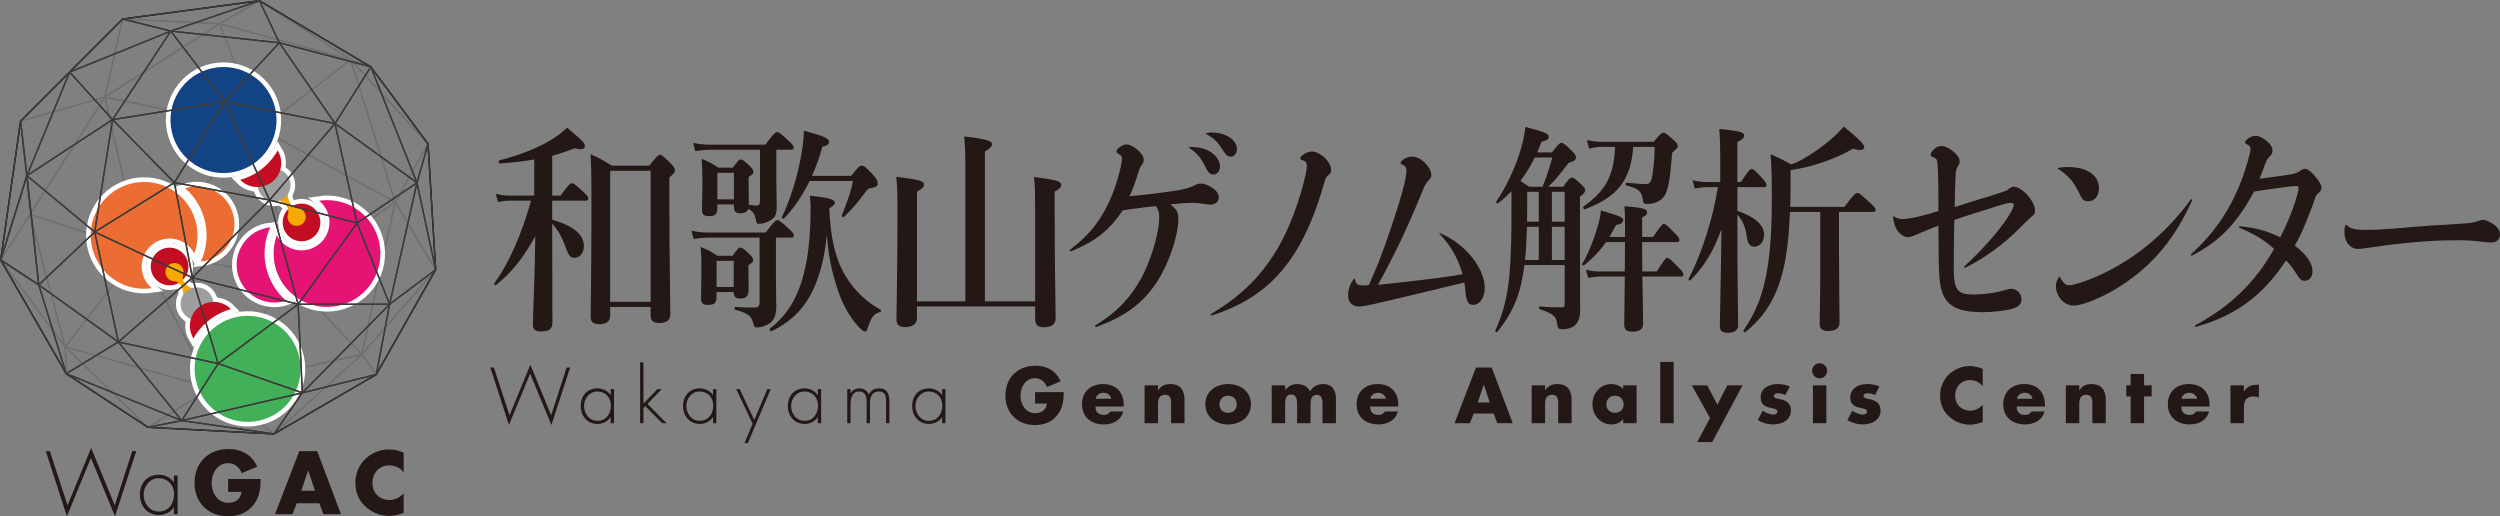 <?xml version="1.0" encoding="utf-8"?>
<!-- Generator: Adobe Illustrator 16.0.0, SVG Export Plug-In . SVG Version: 6.00 Build 0)  -->
<!DOCTYPE svg PUBLIC "-//W3C//DTD SVG 1.1//EN" "http://www.w3.org/Graphics/SVG/1.1/DTD/svg11.dtd">
<svg version="1.1" id="レイヤー_1" xmlns="http://www.w3.org/2000/svg" xmlns:xlink="http://www.w3.org/1999/xlink" x="0px"
	 y="0px" width="270.769px" height="55.92px" viewBox="0 0 270.769 55.92" enable-background="new 0 0 270.769 55.92"
	 xml:space="preserve">
<rect x="0" y="0" width="270.769" height="55.92" fill="#808080" stroke="none"/>
<g>
	<g>
		<path fill="#231815" d="M7.317,54.732l2.556-6.217l2.556,6.217l1.895-5.873h0.435l-2.302,7.061l-2.61-6.318L7.245,55.92
			l-2.284-7.061h0.435L7.317,54.732z"/>
		<path fill="#231815" d="M19.238,55.693H18.83v-0.752h-0.018c-0.308,0.535-0.979,0.842-1.595,0.842
			c-1.269,0-2.066-0.988-2.066-2.211c0-1.225,0.789-2.156,2.048-2.156c0.644,0,1.26,0.289,1.613,0.814h0.018v-0.725h0.408V55.693z
			 M15.558,53.572c0,0.961,0.635,1.83,1.65,1.83c1.069,0,1.649-0.869,1.649-1.875c0-0.971-0.662-1.732-1.677-1.732
			C16.219,51.795,15.558,52.666,15.558,53.572z"/>
		<path fill="#231815" d="M28.233,51.877c-0.018,0.998-0.091,1.85-0.698,2.701c-0.671,0.934-1.677,1.342-2.819,1.342
			c-2.148,0-3.644-1.459-3.644-3.607c0-2.221,1.504-3.68,3.707-3.68c1.405,0,2.492,0.635,3.082,1.912l-1.686,0.707
			c-0.245-0.652-0.761-1.088-1.477-1.088c-1.169,0-1.777,1.115-1.777,2.158c0,1.061,0.635,2.139,1.804,2.139
			c0.771,0,1.36-0.398,1.432-1.188h-1.45v-1.396H28.233z"/>
		<path fill="#231815" d="M32.142,54.506l-0.471,1.188h-1.885l2.628-6.834h1.939l2.574,6.834h-1.895l-0.444-1.188H32.142z
			 M33.384,50.971h-0.018l-0.734,2.176h1.478L33.384,50.971z"/>
		<path fill="#231815" d="M43.719,51.152c-0.362-0.49-0.952-0.752-1.559-0.752c-1.087,0-1.822,0.834-1.822,1.895
			c0,1.078,0.744,1.857,1.849,1.857c0.58,0,1.16-0.281,1.532-0.725v2.129c-0.589,0.182-1.015,0.318-1.568,0.318
			c-0.952,0-1.858-0.363-2.565-1.006c-0.752-0.68-1.097-1.568-1.097-2.584c0-0.934,0.354-1.83,1.006-2.502
			c0.671-0.688,1.641-1.105,2.601-1.105c0.571,0,1.097,0.127,1.623,0.344V51.152z"/>
	</g>
</g>
<g>
	<g>
		
			<polygon fill="none" stroke="#717071" stroke-width="0.151" stroke-linecap="round" stroke-linejoin="round" stroke-miterlimit="10" points="
			11.356,10.515 15.13,27.113 3.247,23.21 		"/>
		
			<polygon fill="none" stroke="#717071" stroke-width="0.151" stroke-linecap="round" stroke-linejoin="round" stroke-miterlimit="10" points="
			3.247,23.21 0.076,28.151 2.23,13.12 		"/>
		
			<polygon fill="none" stroke="#717071" stroke-width="0.151" stroke-linecap="round" stroke-linejoin="round" stroke-miterlimit="10" points="
			3.247,23.21 15.13,27.113 7.068,37.572 		"/>
		
			<polygon fill="none" stroke="#717071" stroke-width="0.151" stroke-linecap="round" stroke-linejoin="round" stroke-miterlimit="10" points="
			0.076,28.151 3.247,23.21 7.068,37.572 		"/>
		
			<polygon fill="none" stroke="#717071" stroke-width="0.151" stroke-linecap="round" stroke-linejoin="round" stroke-miterlimit="10" points="
			11.356,10.515 15.13,27.113 28.229,13.959 		"/>
		
			<polygon fill="none" stroke="#717071" stroke-width="0.151" stroke-linecap="round" stroke-linejoin="round" stroke-miterlimit="10" points="
			2.23,13.12 3.247,23.21 11.356,10.515 		"/>
		
			<polygon fill="none" stroke="#717071" stroke-width="0.151" stroke-linecap="round" stroke-linejoin="round" stroke-miterlimit="10" points="
			2.23,13.12 13.282,2.061 11.356,10.515 		"/>
		
			<polygon fill="none" stroke="#717071" stroke-width="0.151" stroke-linecap="round" stroke-linejoin="round" stroke-miterlimit="10" points="
			11.356,10.515 23.793,2.574 28.229,13.959 		"/>
		
			<polygon fill="none" stroke="#717071" stroke-width="0.151" stroke-linecap="round" stroke-linejoin="round" stroke-miterlimit="10" points="
			23.793,2.574 37.987,6.47 28.229,13.959 		"/>
		
			<polygon fill="none" stroke="#717071" stroke-width="0.151" stroke-linecap="round" stroke-linejoin="round" stroke-miterlimit="10" points="
			28.229,13.959 37.987,6.47 42.801,21.874 		"/>
		
			<polygon fill="none" stroke="#717071" stroke-width="0.151" stroke-linecap="round" stroke-linejoin="round" stroke-miterlimit="10" points="
			28.229,13.959 31.339,30.057 42.801,21.874 		"/>
		
			<polygon fill="none" stroke="#717071" stroke-width="0.151" stroke-linecap="round" stroke-linejoin="round" stroke-miterlimit="10" points="
			15.13,27.113 28.229,13.959 31.339,30.057 		"/>
		
			<polygon fill="none" stroke="#717071" stroke-width="0.151" stroke-linecap="round" stroke-linejoin="round" stroke-miterlimit="10" points="
			7.068,37.572 15.13,27.113 22.871,42.025 		"/>
		
			<polygon fill="none" stroke="#717071" stroke-width="0.151" stroke-linecap="round" stroke-linejoin="round" stroke-miterlimit="10" points="
			15.13,27.113 31.339,30.057 22.871,42.025 		"/>
		
			<polygon fill="none" stroke="#717071" stroke-width="0.151" stroke-linecap="round" stroke-linejoin="round" stroke-miterlimit="10" points="
			7.068,37.572 16.024,46.281 22.871,42.025 		"/>
		
			<polygon fill="none" stroke="#717071" stroke-width="0.151" stroke-linecap="round" stroke-linejoin="round" stroke-miterlimit="10" points="
			22.871,42.025 31.339,30.057 39.188,38.389 		"/>
		
			<polygon fill="none" stroke="#717071" stroke-width="0.151" stroke-linecap="round" stroke-linejoin="round" stroke-miterlimit="10" points="
			22.871,42.025 29.678,46.998 39.188,38.389 		"/>
		
			<polygon fill="none" stroke="#717071" stroke-width="0.151" stroke-linecap="round" stroke-linejoin="round" stroke-miterlimit="10" points="
			16.024,46.281 22.871,42.025 29.678,46.998 		"/>
		
			<polygon fill="none" stroke="#717071" stroke-width="0.151" stroke-linecap="round" stroke-linejoin="round" stroke-miterlimit="10" points="
			7.068,37.572 7.167,40.469 16.024,46.281 		"/>
		
			<polygon fill="none" stroke="#717071" stroke-width="0.151" stroke-linecap="round" stroke-linejoin="round" stroke-miterlimit="10" points="
			39.188,38.389 40.754,40.557 29.678,46.998 		"/>
		
			<polygon fill="none" stroke="#717071" stroke-width="0.151" stroke-linecap="round" stroke-linejoin="round" stroke-miterlimit="10" points="
			0.076,28.151 7.068,37.572 7.167,40.469 		"/>
		
			<polygon fill="none" stroke="#717071" stroke-width="0.151" stroke-linecap="round" stroke-linejoin="round" stroke-miterlimit="10" points="
			31.339,30.057 42.801,21.874 39.188,38.389 		"/>
		
			<polygon fill="none" stroke="#717071" stroke-width="0.151" stroke-linecap="round" stroke-linejoin="round" stroke-miterlimit="10" points="
			42.801,21.874 47.184,29.211 39.188,38.389 		"/>
		
			<polygon fill="none" stroke="#717071" stroke-width="0.151" stroke-linecap="round" stroke-linejoin="round" stroke-miterlimit="10" points="
			39.188,38.389 47.184,29.211 40.754,40.557 		"/>
		
			<polygon fill="none" stroke="#717071" stroke-width="0.151" stroke-linecap="round" stroke-linejoin="round" stroke-miterlimit="10" points="
			42.801,21.874 46.359,15.591 47.184,29.211 		"/>
		
			<polygon fill="none" stroke="#717071" stroke-width="0.151" stroke-linecap="round" stroke-linejoin="round" stroke-miterlimit="10" points="
			37.987,6.47 46.359,15.591 42.801,21.874 		"/>
		
			<polygon fill="none" stroke="#717071" stroke-width="0.151" stroke-linecap="round" stroke-linejoin="round" stroke-miterlimit="10" points="
			37.987,6.47 40.159,7.241 46.359,15.591 		"/>
		
			<polygon fill="none" stroke="#717071" stroke-width="0.151" stroke-linecap="round" stroke-linejoin="round" stroke-miterlimit="10" points="
			23.793,2.574 28.099,0.076 37.987,6.47 		"/>
		
			<polygon fill="none" stroke="#717071" stroke-width="0.151" stroke-linecap="round" stroke-linejoin="round" stroke-miterlimit="10" points="
			28.099,0.076 40.159,7.241 37.987,6.47 		"/>
		
			<polygon fill="none" stroke="#717071" stroke-width="0.151" stroke-linecap="round" stroke-linejoin="round" stroke-miterlimit="10" points="
			13.282,2.061 23.793,2.574 11.356,10.515 		"/>
		
			<polygon fill="none" stroke="#717071" stroke-width="0.151" stroke-linecap="round" stroke-linejoin="round" stroke-miterlimit="10" points="
			13.282,2.061 28.099,0.076 23.793,2.574 		"/>
	</g>
	<g>
		<g>
			<g>
				<path fill="#FFFFFF" stroke="#FFFFFF" stroke-width="0.999" stroke-miterlimit="10" d="M21.746,28.34
					c1.19-0.129,2.313-0.775,3.008-1.863c1.216-1.904,0.657-4.434-1.247-5.649c-1.072-0.685-2.342-0.807-3.465-0.443
					C22.312,22.352,23.014,25.611,21.746,28.34z"/>
			</g>
			<g>
				<path fill="#FFFFFF" stroke="#FFFFFF" stroke-width="0.999" stroke-miterlimit="10" d="M12.497,30.371
					c1.225,0.781,2.632,1.039,3.964,0.84c-1.178-0.955-1.479-2.667-0.644-3.976c0.898-1.406,2.772-1.82,4.179-0.922
					c0.462,0.295,0.814,0.696,1.051,1.15c0.905-2.49,0.003-5.362-2.324-6.848c-2.694-1.72-6.271-0.93-7.991,1.764
					C9.013,25.074,9.803,28.651,12.497,30.371z"/>
			</g>
			<circle fill="#FFFFFF" stroke="#FFFFFF" stroke-width="0.999" stroke-miterlimit="10" cx="18.368" cy="28.864" r="2.042"/>
			<path fill="#FFFFFF" stroke="#FFFFFF" stroke-width="0.999" stroke-miterlimit="10" d="M19.831,29.775
				c0,0-0.062,0.188-0.036,0.389c0.017,0.207,0.132,0.418,0.306,0.59c0.04,0.047,0.086,0.086,0.133,0.127
				c0.048,0.037,0.087,0.082,0.14,0.113c0.096,0.07,0.197,0.129,0.289,0.176c0.185,0.092,0.353,0.121,0.353,0.121
				c0.555,0.1,0.924,0.631,0.824,1.186c-0.1,0.555-0.63,0.924-1.186,0.824c-0.555-0.1-0.924-0.631-0.824-1.186
				c0-0.002,0.002-0.01,0.002-0.012c0,0,0.033-0.168,0.014-0.373c-0.01-0.104-0.028-0.219-0.059-0.334
				c-0.011-0.061-0.038-0.111-0.057-0.17c-0.02-0.059-0.042-0.117-0.069-0.17c-0.098-0.225-0.254-0.408-0.441-0.498
				c-0.178-0.096-0.375-0.107-0.375-0.107c-0.542-0.027-0.958-0.49-0.93-1.033c0.029-0.542,0.492-0.958,1.034-0.929
				c0.542,0.028,0.958,0.491,0.93,1.033C19.874,29.609,19.856,29.697,19.831,29.775z"/>
			<circle fill="#FFFFFF" stroke="#FFFFFF" stroke-width="0.999" stroke-miterlimit="10" cx="21.335" cy="32.908" r="1.778"/>
			<g>
				<path fill="#FFFFFF" stroke="#FFFFFF" stroke-width="0.999" stroke-miterlimit="10" d="M20.955,36.668
					c0.063-0.113,0.122-0.229,0.192-0.338c0.928-1.455,2.324-2.424,3.864-2.854c-0.135-0.137-0.285-0.264-0.454-0.371
					c-1.21-0.771-2.816-0.418-3.589,0.793C20.413,34.77,20.443,35.844,20.955,36.668z"/>
			</g>
			<path fill="#FFFFFF" stroke="#FFFFFF" stroke-width="0.999" stroke-miterlimit="10" d="M29.911,35.107
				c2.67,1.705,3.456,5.264,1.751,7.936c-1.704,2.67-5.264,3.455-7.934,1.75s-3.456-5.264-1.751-7.934S27.241,33.404,29.911,35.107z
				"/>
		</g>
		<g>
			<g>
				<path fill="#FFFFFF" stroke="#FFFFFF" stroke-width="0.999" stroke-miterlimit="10" d="M29.281,24.613
					c-1.19,0.13-2.314,0.776-3.008,1.864c-1.216,1.904-0.657,4.433,1.247,5.65c1.072,0.684,2.342,0.805,3.465,0.441
					C28.715,30.602,28.013,27.343,29.281,24.613z"/>
			</g>
			<g>
				<path fill="#FFFFFF" stroke="#FFFFFF" stroke-width="0.999" stroke-miterlimit="10" d="M38.53,22.583
					c-1.225-0.781-2.632-1.039-3.965-0.841c1.178,0.956,1.479,2.668,0.644,3.977c-0.897,1.406-2.772,1.82-4.179,0.923
					c-0.462-0.295-0.814-0.697-1.051-1.151c-0.905,2.491-0.003,5.362,2.324,6.848c2.693,1.719,6.271,0.93,7.991-1.764
					C42.013,27.88,41.224,24.302,38.53,22.583z"/>
			</g>
			<circle fill="#FFFFFF" stroke="#FFFFFF" stroke-width="0.999" stroke-miterlimit="10" cx="32.658" cy="24.09" r="2.041"/>
			<path fill="#FFFFFF" stroke="#FFFFFF" stroke-width="0.999" stroke-miterlimit="10" d="M31.196,23.178
				c0,0,0.061-0.188,0.036-0.389c-0.017-0.206-0.132-0.419-0.306-0.591c-0.04-0.045-0.086-0.086-0.133-0.126
				c-0.048-0.038-0.087-0.082-0.14-0.114c-0.096-0.07-0.197-0.129-0.289-0.175c-0.185-0.092-0.353-0.122-0.353-0.122
				c-0.555-0.1-0.924-0.63-0.824-1.186c0.1-0.555,0.631-0.924,1.186-0.823c0.555,0.1,0.924,0.63,0.824,1.186
				c0,0.002-0.002,0.01-0.002,0.012c0,0-0.032,0.168-0.013,0.373c0.01,0.103,0.027,0.218,0.059,0.333
				c0.011,0.061,0.037,0.112,0.056,0.171c0.02,0.059,0.042,0.116,0.069,0.17c0.098,0.224,0.254,0.408,0.441,0.498
				c0.178,0.097,0.375,0.106,0.375,0.106c0.542,0.028,0.958,0.491,0.93,1.034c-0.028,0.542-0.491,0.958-1.034,0.93
				c-0.542-0.028-0.958-0.492-0.93-1.034C31.153,23.345,31.17,23.257,31.196,23.178z"/>
			<circle fill="#FFFFFF" stroke="#FFFFFF" stroke-width="0.999" stroke-miterlimit="10" cx="29.692" cy="20.045" r="1.777"/>
			<g>
				<path fill="#FFFFFF" stroke="#FFFFFF" stroke-width="0.999" stroke-miterlimit="10" d="M30.072,16.286
					c-0.063,0.113-0.122,0.228-0.193,0.338c-0.928,1.454-2.324,2.424-3.864,2.854c0.135,0.137,0.285,0.263,0.455,0.371
					c1.209,0.771,2.816,0.417,3.588-0.793C30.614,18.184,30.583,17.109,30.072,16.286z"/>
			</g>
			<path fill="#FFFFFF" stroke="#FFFFFF" stroke-width="0.999" stroke-miterlimit="10" d="M21.116,17.845
				c-2.67-1.704-3.456-5.264-1.751-7.935c1.705-2.67,5.264-3.455,7.934-1.751c2.67,1.705,3.456,5.264,1.751,7.935
				C27.345,18.764,23.786,19.549,21.116,17.845z"/>
		</g>
	</g>
	<g>
		<g>
			<g>
				<path fill="#EC6D34" d="M21.746,28.34c1.19-0.129,2.313-0.775,3.008-1.863c1.216-1.904,0.657-4.434-1.247-5.649
					c-1.072-0.685-2.342-0.807-3.465-0.443C22.312,22.352,23.014,25.611,21.746,28.34z"/>
			</g>
			<g>
				<path fill="#EC6D34" d="M12.497,30.371c1.225,0.781,2.632,1.039,3.964,0.84c-1.178-0.955-1.479-2.667-0.644-3.976
					c0.898-1.406,2.772-1.82,4.179-0.922c0.462,0.295,0.814,0.696,1.051,1.15c0.905-2.49,0.003-5.362-2.324-6.848
					c-2.694-1.72-6.271-0.93-7.991,1.764C9.013,25.074,9.803,28.651,12.497,30.371z"/>
			</g>
			<circle fill="#C30D23" cx="18.368" cy="28.864" r="2.042"/>
			<path fill="#F6AA00" d="M19.831,29.775c0,0-0.062,0.188-0.036,0.389c0.017,0.207,0.132,0.418,0.306,0.59
				c0.04,0.047,0.086,0.086,0.133,0.127c0.048,0.037,0.087,0.082,0.14,0.113c0.096,0.07,0.197,0.129,0.289,0.176
				c0.185,0.092,0.353,0.121,0.353,0.121c0.555,0.1,0.924,0.631,0.824,1.186c-0.1,0.555-0.63,0.924-1.186,0.824
				c-0.555-0.1-0.924-0.631-0.824-1.186c0-0.002,0.002-0.01,0.002-0.012c0,0,0.033-0.168,0.014-0.373
				c-0.01-0.104-0.028-0.219-0.059-0.334c-0.011-0.061-0.038-0.111-0.057-0.17c-0.02-0.059-0.042-0.117-0.069-0.17
				c-0.098-0.225-0.254-0.408-0.441-0.498c-0.178-0.096-0.375-0.107-0.375-0.107c-0.542-0.027-0.958-0.49-0.93-1.033
				c0.029-0.542,0.492-0.958,1.034-0.929c0.542,0.028,0.958,0.491,0.93,1.033C19.874,29.609,19.856,29.697,19.831,29.775z"/>
			<circle fill="#9E9E9F" cx="21.335" cy="32.908" r="1.778"/>
			<g>
				<path fill="#C30D23" d="M20.955,36.668c0.063-0.113,0.122-0.229,0.192-0.338c0.928-1.455,2.324-2.424,3.864-2.854
					c-0.135-0.137-0.285-0.264-0.454-0.371c-1.21-0.771-2.816-0.418-3.589,0.793C20.413,34.77,20.443,35.844,20.955,36.668z"/>
			</g>
			<path fill="#41B058" d="M29.911,35.107c2.67,1.705,3.456,5.264,1.751,7.936c-1.704,2.67-5.264,3.455-7.934,1.75
				s-3.456-5.264-1.751-7.934S27.241,33.404,29.911,35.107z"/>
		</g>
		<g>
			<g>
				<path fill="#E51373" d="M29.281,24.613c-1.19,0.13-2.314,0.776-3.008,1.864c-1.216,1.904-0.657,4.433,1.247,5.65
					c1.072,0.684,2.342,0.805,3.465,0.441C28.715,30.602,28.013,27.343,29.281,24.613z"/>
			</g>
			<g>
				<path fill="#E51373" d="M38.53,22.583c-1.225-0.781-2.632-1.039-3.965-0.841c1.178,0.956,1.479,2.668,0.644,3.977
					c-0.897,1.406-2.772,1.82-4.179,0.923c-0.462-0.295-0.814-0.697-1.051-1.151c-0.905,2.491-0.003,5.362,2.324,6.848
					c2.693,1.719,6.271,0.93,7.991-1.764C42.013,27.88,41.224,24.302,38.53,22.583z"/>
			</g>
			<circle fill="#C30D23" cx="32.658" cy="24.09" r="2.041"/>
			<path fill="#F6AA00" d="M31.196,23.178c0,0,0.061-0.188,0.036-0.389c-0.017-0.206-0.132-0.419-0.306-0.591
				c-0.04-0.045-0.086-0.086-0.133-0.126c-0.048-0.038-0.087-0.082-0.14-0.114c-0.096-0.07-0.197-0.129-0.289-0.175
				c-0.185-0.092-0.353-0.122-0.353-0.122c-0.555-0.1-0.924-0.63-0.824-1.186c0.1-0.555,0.631-0.924,1.186-0.823
				c0.555,0.1,0.924,0.63,0.824,1.186c0,0.002-0.002,0.01-0.002,0.012c0,0-0.032,0.168-0.013,0.373
				c0.01,0.103,0.027,0.218,0.059,0.333c0.011,0.061,0.037,0.112,0.056,0.171c0.02,0.059,0.042,0.116,0.069,0.17
				c0.098,0.224,0.254,0.408,0.441,0.498c0.178,0.097,0.375,0.106,0.375,0.106c0.542,0.028,0.958,0.491,0.93,1.034
				c-0.028,0.542-0.491,0.958-1.034,0.93c-0.542-0.028-0.958-0.492-0.93-1.034C31.153,23.345,31.17,23.257,31.196,23.178z"/>
			<circle fill="#9E9E9F" cx="29.692" cy="20.045" r="1.777"/>
			<g>
				<path fill="#C30D23" d="M30.072,16.286c-0.063,0.113-0.122,0.228-0.193,0.338c-0.928,1.454-2.324,2.424-3.864,2.854
					c0.135,0.137,0.285,0.263,0.455,0.371c1.209,0.771,2.816,0.417,3.588-0.793C30.614,18.184,30.583,17.109,30.072,16.286z"/>
			</g>
			<path fill="#124385" d="M21.116,17.845c-2.67-1.704-3.456-5.264-1.751-7.935c1.705-2.67,5.264-3.455,7.934-1.751
				c2.67,1.705,3.456,5.264,1.751,7.935C27.345,18.764,23.786,19.549,21.116,17.845z"/>
		</g>
	</g>
	
		<polygon fill="none" stroke="#040000" stroke-width="0.151" stroke-linecap="round" stroke-linejoin="round" stroke-miterlimit="10" points="
		28.099,0.076 40.159,7.241 46.359,15.591 47.184,29.211 40.754,40.557 29.678,46.998 16.024,46.281 7.167,40.469 0.076,28.151 
		2.23,13.12 13.282,2.061 	"/>
	<g>
		
			<polygon fill="none" stroke="#3E3A39" stroke-width="0.151" stroke-linecap="round" stroke-linejoin="round" stroke-miterlimit="10" points="
			12.194,12.954 10.254,25.126 18.883,19.778 		"/>
		
			<polygon fill="none" stroke="#3E3A39" stroke-width="0.151" stroke-linecap="round" stroke-linejoin="round" stroke-miterlimit="10" points="
			10.254,25.126 18.883,19.778 20.836,30.07 		"/>
		
			<polygon fill="none" stroke="#3E3A39" stroke-width="0.151" stroke-linecap="round" stroke-linejoin="round" stroke-miterlimit="10" points="
			18.883,19.778 29.198,21.669 20.836,30.07 		"/>
		
			<polygon fill="none" stroke="#3E3A39" stroke-width="0.151" stroke-linecap="round" stroke-linejoin="round" stroke-miterlimit="10" points="
			29.198,21.669 20.836,30.07 32.291,32.953 		"/>
		
			<polygon fill="none" stroke="#3E3A39" stroke-width="0.151" stroke-linecap="round" stroke-linejoin="round" stroke-miterlimit="10" points="
			10.254,25.126 4.198,30.854 12.821,37.039 		"/>
		
			<polygon fill="none" stroke="#3E3A39" stroke-width="0.151" stroke-linecap="round" stroke-linejoin="round" stroke-miterlimit="10" points="
			2.915,19.028 4.198,30.854 10.254,25.126 		"/>
		
			<polygon fill="none" stroke="#3E3A39" stroke-width="0.151" stroke-linecap="round" stroke-linejoin="round" stroke-miterlimit="10" points="
			2.915,19.028 10.254,25.126 12.194,12.954 		"/>
		
			<polygon fill="none" stroke="#3E3A39" stroke-width="0.151" stroke-linecap="round" stroke-linejoin="round" stroke-miterlimit="10" points="
			29.198,21.669 38.664,24.165 32.291,32.953 		"/>
		
			<polygon fill="none" stroke="#3E3A39" stroke-width="0.151" stroke-linecap="round" stroke-linejoin="round" stroke-miterlimit="10" points="
			38.664,24.165 32.291,32.953 42.201,32.951 		"/>
		
			<polygon fill="none" stroke="#3E3A39" stroke-width="0.151" stroke-linecap="round" stroke-linejoin="round" stroke-miterlimit="10" points="
			32.291,32.953 42.201,32.951 32.75,42.545 		"/>
		
			<polygon fill="none" stroke="#3E3A39" stroke-width="0.151" stroke-linecap="round" stroke-linejoin="round" stroke-miterlimit="10" points="
			23.627,39.379 32.291,32.953 32.75,42.545 		"/>
		
			<polygon fill="none" stroke="#3E3A39" stroke-width="0.151" stroke-linecap="round" stroke-linejoin="round" stroke-miterlimit="10" points="
			23.627,39.379 19.679,45.551 32.75,42.545 		"/>
		
			<polygon fill="none" stroke="#3E3A39" stroke-width="0.151" stroke-linecap="round" stroke-linejoin="round" stroke-miterlimit="10" points="
			12.821,37.039 23.627,39.379 19.679,45.551 		"/>
		
			<polygon fill="none" stroke="#3E3A39" stroke-width="0.151" stroke-linecap="round" stroke-linejoin="round" stroke-miterlimit="10" points="
			24.318,11.015 18.883,19.778 29.198,21.669 		"/>
		
			<polygon fill="none" stroke="#3E3A39" stroke-width="0.151" stroke-linecap="round" stroke-linejoin="round" stroke-miterlimit="10" points="
			24.318,11.015 29.198,21.669 36.284,13.376 		"/>
		
			<polygon fill="none" stroke="#3E3A39" stroke-width="0.151" stroke-linecap="round" stroke-linejoin="round" stroke-miterlimit="10" points="
			18.498,3.367 30.256,4.634 24.318,11.015 		"/>
		
			<polygon fill="none" stroke="#3E3A39" stroke-width="0.151" stroke-linecap="round" stroke-linejoin="round" stroke-miterlimit="10" points="
			18.498,3.367 12.194,12.954 24.318,11.015 		"/>
		
			<polygon fill="none" stroke="#3E3A39" stroke-width="0.151" stroke-linecap="round" stroke-linejoin="round" stroke-miterlimit="10" points="
			12.194,12.954 24.318,11.015 18.883,19.778 		"/>
		
			<polygon fill="none" stroke="#3E3A39" stroke-width="0.151" stroke-linecap="round" stroke-linejoin="round" stroke-miterlimit="10" points="
			24.318,11.015 30.256,4.634 36.284,13.376 		"/>
		
			<polygon fill="none" stroke="#3E3A39" stroke-width="0.151" stroke-linecap="round" stroke-linejoin="round" stroke-miterlimit="10" points="
			38.664,24.165 45.16,19.796 42.201,32.951 		"/>
		
			<polygon fill="none" stroke="#3E3A39" stroke-width="0.151" stroke-linecap="round" stroke-linejoin="round" stroke-miterlimit="10" points="
			36.284,13.376 38.664,24.165 45.16,19.796 		"/>
		
			<polygon fill="none" stroke="#3E3A39" stroke-width="0.151" stroke-linecap="round" stroke-linejoin="round" stroke-miterlimit="10" points="
			36.284,13.376 40.159,7.241 45.16,19.796 		"/>
		
			<polygon fill="none" stroke="#3E3A39" stroke-width="0.151" stroke-linecap="round" stroke-linejoin="round" stroke-miterlimit="10" points="
			30.256,4.634 40.159,7.241 36.284,13.376 		"/>
		
			<polygon fill="none" stroke="#3E3A39" stroke-width="0.151" stroke-linecap="round" stroke-linejoin="round" stroke-miterlimit="10" points="
			0.076,28.151 2.915,19.028 4.198,30.854 		"/>
		
			<polygon fill="none" stroke="#3E3A39" stroke-width="0.151" stroke-linecap="round" stroke-linejoin="round" stroke-miterlimit="10" points="
			4.198,30.854 7.167,40.469 12.821,37.039 		"/>
		
			<polygon fill="none" stroke="#3E3A39" stroke-width="0.151" stroke-linecap="round" stroke-linejoin="round" stroke-miterlimit="10" points="
			12.821,37.039 7.167,40.469 19.679,45.551 		"/>
		
			<polygon fill="none" stroke="#3E3A39" stroke-width="0.151" stroke-linecap="round" stroke-linejoin="round" stroke-miterlimit="10" points="
			32.75,42.545 42.201,32.951 40.754,40.557 		"/>
		
			<polygon fill="none" stroke="#3E3A39" stroke-width="0.151" stroke-linecap="round" stroke-linejoin="round" stroke-miterlimit="10" points="
			0.076,28.151 4.198,30.854 7.167,40.469 		"/>
		
			<polygon fill="none" stroke="#3E3A39" stroke-width="0.151" stroke-linecap="round" stroke-linejoin="round" stroke-miterlimit="10" points="
			7.167,40.469 19.679,45.551 16.024,46.281 		"/>
		
			<polygon fill="none" stroke="#3E3A39" stroke-width="0.151" stroke-linecap="round" stroke-linejoin="round" stroke-miterlimit="10" points="
			19.679,45.551 16.024,46.281 29.678,46.998 		"/>
		
			<polygon fill="none" stroke="#3E3A39" stroke-width="0.151" stroke-linecap="round" stroke-linejoin="round" stroke-miterlimit="10" points="
			19.679,45.551 32.75,42.545 29.678,46.998 		"/>
		
			<polygon fill="none" stroke="#3E3A39" stroke-width="0.151" stroke-linecap="round" stroke-linejoin="round" stroke-miterlimit="10" points="
			32.75,42.545 29.678,46.998 40.754,40.557 		"/>
		
			<polygon fill="none" stroke="#3E3A39" stroke-width="0.151" stroke-linecap="round" stroke-linejoin="round" stroke-miterlimit="10" points="
			42.201,32.951 47.184,29.211 40.754,40.557 		"/>
		
			<polygon fill="none" stroke="#3E3A39" stroke-width="0.151" stroke-linecap="round" stroke-linejoin="round" stroke-miterlimit="10" points="
			45.16,19.796 46.359,15.591 47.184,29.211 		"/>
		
			<polygon fill="none" stroke="#3E3A39" stroke-width="0.151" stroke-linecap="round" stroke-linejoin="round" stroke-miterlimit="10" points="
			45.16,19.796 47.184,29.211 42.201,32.951 		"/>
		
			<polygon fill="none" stroke="#3E3A39" stroke-width="0.151" stroke-linecap="round" stroke-linejoin="round" stroke-miterlimit="10" points="
			40.159,7.241 45.16,19.796 46.359,15.591 		"/>
		
			<polygon fill="none" stroke="#3E3A39" stroke-width="0.151" stroke-linecap="round" stroke-linejoin="round" stroke-miterlimit="10" points="
			28.099,0.076 40.159,7.241 30.256,4.634 		"/>
		
			<polygon fill="none" stroke="#3E3A39" stroke-width="0.151" stroke-linecap="round" stroke-linejoin="round" stroke-miterlimit="10" points="
			28.099,0.076 30.256,4.634 18.498,3.367 		"/>
		
			<polygon fill="none" stroke="#3E3A39" stroke-width="0.151" stroke-linecap="round" stroke-linejoin="round" stroke-miterlimit="10" points="
			2.915,19.028 4.198,30.854 0.076,28.151 		"/>
		
			<polygon fill="none" stroke="#3E3A39" stroke-width="0.151" stroke-linecap="round" stroke-linejoin="round" stroke-miterlimit="10" points="
			2.23,13.12 0.076,28.151 2.915,19.028 		"/>
		
			<polygon fill="none" stroke="#3E3A39" stroke-width="0.151" stroke-linecap="round" stroke-linejoin="round" stroke-miterlimit="10" points="
			7.54,7.807 2.915,19.028 12.194,12.954 		"/>
		
			<polygon fill="none" stroke="#3E3A39" stroke-width="0.151" stroke-linecap="round" stroke-linejoin="round" stroke-miterlimit="10" points="
			7.54,7.807 18.498,3.367 12.194,12.954 		"/>
		
			<polygon fill="none" stroke="#3E3A39" stroke-width="0.151" stroke-linecap="round" stroke-linejoin="round" stroke-miterlimit="10" points="
			2.23,13.12 7.54,7.807 2.915,19.028 		"/>
		
			<polygon fill="none" stroke="#3E3A39" stroke-width="0.151" stroke-linecap="round" stroke-linejoin="round" stroke-miterlimit="10" points="
			13.282,2.061 18.498,3.367 7.54,7.807 		"/>
		
			<polygon fill="none" stroke="#3E3A39" stroke-width="0.151" stroke-linecap="round" stroke-linejoin="round" stroke-miterlimit="10" points="
			13.282,2.061 28.099,0.076 18.498,3.367 		"/>
		
			<polygon fill="none" stroke="#3E3A39" stroke-width="0.151" stroke-linecap="round" stroke-linejoin="round" stroke-miterlimit="10" points="
			36.284,13.376 29.198,21.669 38.664,24.165 		"/>
		
			<polygon fill="none" stroke="#3E3A39" stroke-width="0.151" stroke-linecap="round" stroke-linejoin="round" stroke-miterlimit="10" points="
			20.836,30.07 32.291,32.953 23.627,39.379 		"/>
		
			<polygon fill="none" stroke="#3E3A39" stroke-width="0.151" stroke-linecap="round" stroke-linejoin="round" stroke-miterlimit="10" points="
			20.836,30.07 23.627,39.379 12.821,37.039 		"/>
		
			<polygon fill="none" stroke="#3E3A39" stroke-width="0.151" stroke-linecap="round" stroke-linejoin="round" stroke-miterlimit="10" points="
			10.254,25.126 12.821,37.039 20.836,30.07 		"/>
	</g>
</g>
<g>
	<path fill="#231815" d="M55.186,44.988l2.255-5.484l2.254,5.484l1.671-5.182h0.384l-2.031,6.229l-2.303-5.572l-2.295,5.572
		l-2.015-6.229h0.384L55.186,44.988z"/>
	<path fill="#231815" d="M66.503,45.836h-0.36v-0.664h-0.016c-0.271,0.473-0.863,0.744-1.407,0.744
		c-1.119,0-1.823-0.871-1.823-1.951s0.696-1.902,1.807-1.902c0.567,0,1.111,0.256,1.423,0.719h0.016v-0.639h0.36V45.836z
		 M63.257,43.965c0,0.848,0.56,1.615,1.455,1.615c0.943,0,1.455-0.768,1.455-1.656c0-0.855-0.583-1.525-1.479-1.525
		C63.84,42.398,63.257,43.166,63.257,43.965z"/>
	<path fill="#231815" d="M69.69,43.709l1.519-1.566h0.464l-1.551,1.598l2.071,2.096h-0.472l-1.831-1.848l-0.2,0.209v1.639h-0.36
		V39.24h0.36V43.709z"/>
	<path fill="#231815" d="M77.586,45.836h-0.36v-0.664h-0.016c-0.272,0.473-0.864,0.744-1.407,0.744c-1.12,0-1.823-0.871-1.823-1.951
		s0.696-1.902,1.807-1.902c0.567,0,1.111,0.256,1.423,0.719h0.016v-0.639h0.36V45.836z M74.34,43.965
		c0,0.848,0.56,1.615,1.455,1.615c0.943,0,1.455-0.768,1.455-1.656c0-0.855-0.583-1.525-1.479-1.525
		C74.924,42.398,74.34,43.166,74.34,43.965z"/>
	<path fill="#231815" d="M79.742,42.143h0.376l1.575,3.342l1.415-3.342h0.368l-2.479,5.852H80.63l0.888-2.094L79.742,42.143z"/>
	<path fill="#231815" d="M88.934,45.836h-0.36v-0.664h-0.016c-0.272,0.473-0.864,0.744-1.407,0.744c-1.12,0-1.823-0.871-1.823-1.951
		s0.696-1.902,1.807-1.902c0.567,0,1.111,0.256,1.423,0.719h0.016v-0.639h0.36V45.836z M85.688,43.965
		c0,0.848,0.56,1.615,1.455,1.615c0.943,0,1.455-0.768,1.455-1.656c0-0.855-0.583-1.525-1.479-1.525
		C86.271,42.398,85.688,43.166,85.688,43.965z"/>
	<path fill="#231815" d="M92.121,42.605h0.016c0.168-0.344,0.536-0.543,0.928-0.543c0.472,0,0.848,0.238,1.04,0.672
		c0.2-0.441,0.607-0.672,1.079-0.672c0.952,0,1.144,0.646,1.144,1.455v2.318h-0.36v-2.367c0-0.568-0.088-1.07-0.792-1.07
		c-0.768,0-0.952,0.67-0.952,1.311v2.127h-0.359v-2.279c0-0.576-0.104-1.158-0.824-1.158c-0.776,0-0.919,0.807-0.919,1.406v2.031
		h-0.36v-3.693h0.36V42.605z"/>
	<path fill="#231815" d="M102.399,45.836h-0.36v-0.664h-0.016c-0.271,0.473-0.863,0.744-1.407,0.744
		c-1.119,0-1.823-0.871-1.823-1.951s0.696-1.902,1.807-1.902c0.567,0,1.111,0.256,1.423,0.719h0.016v-0.639h0.36V45.836z
		 M99.153,43.965c0,0.848,0.56,1.615,1.455,1.615c0.943,0,1.455-0.768,1.455-1.656c0-0.855-0.583-1.525-1.479-1.525
		C99.737,42.398,99.153,43.166,99.153,43.965z"/>
	<path fill="#231815" d="M115.211,42.469c-0.016,0.881-0.08,1.633-0.616,2.383c-0.592,0.824-1.479,1.184-2.486,1.184
		c-1.895,0-3.214-1.287-3.214-3.182c0-1.959,1.327-3.246,3.27-3.246c1.239,0,2.199,0.559,2.719,1.688l-1.487,0.623
		c-0.216-0.576-0.672-0.959-1.303-0.959c-1.032,0-1.567,0.982-1.567,1.902c0,0.936,0.56,1.887,1.591,1.887
		c0.68,0,1.199-0.352,1.263-1.047h-1.279v-1.232H115.211z"/>
	<path fill="#231815" d="M121.708,44.029h-3.062c0,0.592,0.312,0.91,0.911,0.91c0.312,0,0.536-0.104,0.696-0.375h1.399
		c-0.231,0.967-1.151,1.406-2.086,1.406c-1.359,0-2.375-0.768-2.375-2.182c0-1.367,0.936-2.191,2.271-2.191
		c1.423,0,2.247,0.881,2.247,2.279V44.029z M120.356,43.189c-0.072-0.393-0.432-0.648-0.824-0.648c-0.424,0-0.775,0.225-0.863,0.648
		H120.356z"/>
	<path fill="#231815" d="M125.422,42.262h0.016c0.335-0.496,0.743-0.664,1.311-0.664c1.104,0,1.543,0.695,1.543,1.703v2.535h-1.455
		v-2c0-0.391,0.064-1.078-0.656-1.078c-0.591,0-0.759,0.439-0.759,0.951v2.127h-1.456v-4.102h1.456V42.262z"/>
	<path fill="#231815" d="M135.485,43.789c0,1.391-1.152,2.182-2.471,2.182c-1.311,0-2.471-0.783-2.471-2.182
		c0-1.4,1.151-2.191,2.471-2.191S135.485,42.389,135.485,43.789z M132.079,43.789c0,0.52,0.344,0.92,0.936,0.92
		s0.936-0.4,0.936-0.92c0-0.504-0.344-0.928-0.936-0.928S132.079,43.285,132.079,43.789z"/>
	<path fill="#231815" d="M139.19,42.246h0.017c0.344-0.457,0.768-0.648,1.295-0.648c0.592,0,1.104,0.24,1.399,0.783
		c0.279-0.512,0.832-0.783,1.391-0.783c1.04,0,1.4,0.68,1.4,1.623v2.615h-1.456v-1.959c0-0.424,0.017-1.119-0.6-1.119
		c-0.671,0-0.695,0.631-0.695,1.119v1.959h-1.455v-1.959c0-0.455,0-1.152-0.647-1.152c-0.648,0-0.648,0.697-0.648,1.152v1.959
		h-1.455v-4.102h1.455V42.246z"/>
	<path fill="#231815" d="M151.45,44.029h-3.062c0,0.592,0.312,0.91,0.911,0.91c0.313,0,0.535-0.104,0.695-0.375h1.399
		c-0.231,0.967-1.151,1.406-2.087,1.406c-1.359,0-2.375-0.768-2.375-2.182c0-1.367,0.936-2.191,2.271-2.191
		c1.423,0,2.246,0.881,2.246,2.279V44.029z M150.1,43.189c-0.072-0.393-0.432-0.648-0.823-0.648c-0.424,0-0.775,0.225-0.863,0.648
		H150.1z"/>
	<path fill="#231815" d="M159.616,44.789l-0.416,1.047h-1.663l2.319-6.029h1.711l2.271,6.029h-1.671l-0.393-1.047H159.616z
		 M160.712,41.67h-0.016l-0.648,1.92h1.303L160.712,41.67z"/>
	<path fill="#231815" d="M167.344,42.262h0.016c0.336-0.496,0.743-0.664,1.312-0.664c1.104,0,1.543,0.695,1.543,1.703v2.535h-1.455
		v-2c0-0.391,0.064-1.078-0.656-1.078c-0.591,0-0.759,0.439-0.759,0.951v2.127h-1.455v-4.102h1.455V42.262z"/>
	<path fill="#231815" d="M177.255,45.836H175.8v-0.455h-0.016c-0.256,0.406-0.76,0.59-1.24,0.59c-1.215,0-2.07-1.014-2.07-2.189
		s0.84-2.184,2.055-2.184c0.472,0,0.967,0.176,1.271,0.535v-0.398h1.455V45.836z M173.977,43.789c0,0.52,0.344,0.92,0.936,0.92
		s0.936-0.4,0.936-0.92c0-0.504-0.344-0.928-0.936-0.928S173.977,43.285,173.977,43.789z"/>
	<path fill="#231815" d="M181.272,45.836h-1.455v-6.637h1.455V45.836z"/>
	<path fill="#231815" d="M183.229,41.734h1.679l1.096,2.102l1.071-2.102h1.654l-3.285,6.148h-1.631l1.398-2.607L183.229,41.734z"/>
	<path fill="#231815" d="M193.364,42.789c-0.224-0.119-0.535-0.199-0.783-0.199c-0.168,0-0.456,0.072-0.456,0.279
		c0,0.279,0.456,0.32,0.655,0.359c0.68,0.137,1.191,0.457,1.191,1.217c0,1.078-0.982,1.525-1.935,1.525
		c-0.583,0-1.159-0.166-1.655-0.471l0.528-1.016c0.296,0.207,0.792,0.416,1.151,0.416c0.184,0,0.455-0.088,0.455-0.313
		c0-0.318-0.455-0.336-0.911-0.455s-0.911-0.344-0.911-1.08c0-1.008,0.911-1.455,1.807-1.455c0.464,0,0.928,0.072,1.352,0.264
		L193.364,42.789z"/>
	<path fill="#231815" d="M197.896,40.158c0,0.449-0.368,0.816-0.816,0.816c-0.447,0-0.815-0.367-0.815-0.816
		c0-0.447,0.368-0.814,0.815-0.814C197.527,39.344,197.896,39.711,197.896,40.158z M197.808,45.836h-1.456v-4.102h1.456V45.836z"/>
	<path fill="#231815" d="M203.073,42.789c-0.224-0.119-0.535-0.199-0.783-0.199c-0.168,0-0.456,0.072-0.456,0.279
		c0,0.279,0.456,0.32,0.655,0.359c0.68,0.137,1.191,0.457,1.191,1.217c0,1.078-0.982,1.525-1.935,1.525
		c-0.583,0-1.159-0.166-1.655-0.471l0.528-1.016c0.296,0.207,0.792,0.416,1.151,0.416c0.184,0,0.455-0.088,0.455-0.313
		c0-0.318-0.455-0.336-0.911-0.455s-0.911-0.344-0.911-1.08c0-1.008,0.911-1.455,1.807-1.455c0.464,0,0.928,0.072,1.352,0.264
		L203.073,42.789z"/>
	<path fill="#231815" d="M214.741,41.83c-0.319-0.432-0.839-0.664-1.375-0.664c-0.959,0-1.607,0.736-1.607,1.672
		c0,0.951,0.656,1.639,1.632,1.639c0.512,0,1.023-0.248,1.351-0.641v1.879c-0.52,0.16-0.895,0.281-1.383,0.281
		c-0.84,0-1.639-0.32-2.263-0.889c-0.663-0.6-0.968-1.383-0.968-2.277c0-0.824,0.313-1.615,0.888-2.207
		c0.592-0.607,1.447-0.977,2.295-0.977c0.504,0,0.968,0.113,1.431,0.305V41.83z"/>
	<path fill="#231815" d="M221.486,44.029h-3.063c0,0.592,0.312,0.91,0.911,0.91c0.313,0,0.536-0.104,0.696-0.375h1.399
		c-0.232,0.967-1.151,1.406-2.087,1.406c-1.359,0-2.375-0.768-2.375-2.182c0-1.367,0.936-2.191,2.271-2.191
		c1.424,0,2.247,0.881,2.247,2.279V44.029z M220.136,43.189c-0.072-0.393-0.433-0.648-0.824-0.648c-0.424,0-0.775,0.225-0.863,0.648
		H220.136z"/>
	<path fill="#231815" d="M225.2,42.262h0.017c0.335-0.496,0.743-0.664,1.312-0.664c1.104,0,1.543,0.695,1.543,1.703v2.535h-1.455v-2
		c0-0.391,0.063-1.078-0.656-1.078c-0.592,0-0.76,0.439-0.76,0.951v2.127h-1.455v-4.102h1.455V42.262z"/>
	<path fill="#231815" d="M232.218,45.836h-1.455v-2.902h-0.473v-1.199h0.473v-1.232h1.455v1.232h0.823v1.199h-0.823V45.836z"/>
	<path fill="#231815" d="M239.315,44.029h-3.063c0,0.592,0.312,0.91,0.911,0.91c0.312,0,0.536-0.104,0.696-0.375h1.398
		c-0.231,0.967-1.151,1.406-2.086,1.406c-1.359,0-2.375-0.768-2.375-2.182c0-1.367,0.936-2.191,2.271-2.191
		c1.423,0,2.247,0.881,2.247,2.279V44.029z M237.964,43.189c-0.072-0.393-0.432-0.648-0.824-0.648c-0.424,0-0.775,0.225-0.863,0.648
		H237.964z"/>
	<path fill="#231815" d="M243.029,42.406h0.016c0.28-0.504,0.76-0.729,1.327-0.729h0.28v1.4c-0.2-0.113-0.392-0.137-0.616-0.137
		c-0.807,0-1.007,0.535-1.007,1.238v1.656h-1.455v-4.102h1.455V42.406z"/>
</g>
<g>
	<path fill="#231815" d="M59.808,24.706c0,4.291,0.021,8.966,0.021,10.285c0,0.623-0.367,0.91-1.251,0.91
		c-0.583,0-0.863-0.215-0.863-0.742c0-1.104,0.237-5.777,0.259-9.566c-1.424,2.541-2.589,3.931-4.272,5.298
		c-0.086,0.072-0.216-0.119-0.151-0.217c1.597-2.228,2.891-5.153,3.97-8.941h-2.309c-0.388,0-0.755,0.049-1.273,0.145l-0.237-0.887
		c0.583,0.144,1.014,0.191,1.446,0.191h2.718v-3.907c-1.122,0.191-2.33,0.335-3.754,0.431c-0.108,0-0.151-0.311-0.043-0.335
		c2.352-0.599,4.293-1.39,5.782-2.325c0.604-0.383,1.122-0.791,1.575-1.223c1.813,1.559,1.92,1.678,1.92,2.014
		s-0.41,0.408-1.079,0.216c-0.82,0.312-1.618,0.599-2.459,0.815v4.314h0.906c0.82-1.15,1.079-1.342,1.23-1.342
		c0.194,0,0.431,0.191,1.251,0.959c0.346,0.311,0.518,0.527,0.518,0.694c0,0.168-0.065,0.239-0.28,0.239h-3.625v2.063
		c2.309,0.671,3.431,1.605,3.431,2.852c0,0.72-0.432,1.271-0.971,1.271c-0.518,0-0.668-0.168-1.1-1.391
		c-0.324-0.887-0.734-1.605-1.359-2.301V24.706z M66.087,33.24v0.934c0,0.695-0.475,0.936-1.23,0.936
		c-0.625,0-0.885-0.287-0.885-0.768c0-1.055,0.086-5.082,0.086-11.985c0-2.517,0-3.596-0.086-5.657
		c1.079,0.503,1.251,0.6,2.309,1.246h4.035c0.82-1.031,0.993-1.174,1.165-1.174c0.216,0,0.367,0.143,1.144,0.91
		c0.345,0.359,0.475,0.552,0.475,0.743c0,0.239-0.086,0.36-0.604,0.791v2.397c0,6.4,0.108,10.955,0.108,12.417
		c0,0.67-0.453,0.959-1.187,0.959c-0.647,0-0.949-0.24-0.949-0.791V33.24H66.087z M70.467,18.498h-4.38v14.19h4.38V18.498z"/>
	<path fill="#231815" d="M84.039,30.1c0,1.75,0.043,2.564,0.043,3.092c0,0.887-0.237,1.535-0.777,1.869
		c-0.345,0.217-0.906,0.408-1.316,0.408c-0.28,0-0.302-0.047-0.41-0.455c-0.194-0.814-0.539-1.078-1.941-1.463
		c-0.108-0.023-0.108-0.311,0-0.311c0.906,0.07,1.51,0.07,2.071,0.07c0.41,0,0.561-0.143,0.561-0.623v-6.951h-5.545
		c-0.475,0-0.949,0.048-1.597,0.144l-0.237-0.887c0.712,0.144,1.23,0.192,1.77,0.192h6.278c0.842-1.151,1.101-1.344,1.251-1.344
		c0.194,0,0.432,0.192,1.251,0.936c0.367,0.336,0.54,0.551,0.54,0.719s-0.065,0.24-0.281,0.24h-1.661V30.1z M81.083,19.696
		c0,0.264,0.021,1.631,0.021,2.493c0.432,0.048,0.669,0.071,0.82,0.071c0.302,0,0.389-0.143,0.389-0.551V16.22h-5.416
		c-0.475,0-0.95,0.048-1.597,0.144l-0.237-0.887c0.712,0.144,1.229,0.191,1.769,0.191h6.063c0.863-1.174,1.122-1.366,1.273-1.366
		c0.194,0,0.432,0.192,1.251,0.959c0.367,0.335,0.539,0.552,0.539,0.72c0,0.167-0.064,0.239-0.28,0.239h-1.597v2.948
		c0,1.391,0.043,2.445,0.043,3.164c0,0.84-0.129,1.175-0.604,1.486c-0.345,0.24-0.949,0.432-1.294,0.432
		c-0.259,0-0.302-0.072-0.388-0.575c-0.086-0.432-0.237-0.767-0.777-1.055c-0.129,0.312-0.41,0.479-0.863,0.479
		c-0.561,0-0.712-0.168-0.712-0.887v-0.072h-1.791v0.312c0,0.767-0.194,0.959-0.95,0.959c-0.496,0-0.712-0.192-0.712-0.671
		c0-1.031,0.043-1.414,0.043-3.164c0-1.079-0.022-1.415-0.086-2.374c0.863,0.36,0.992,0.432,1.813,0.959h1.553
		c0.54-0.695,0.669-0.887,0.82-0.887c0.237,0,0.367,0.071,1.014,0.694c0.345,0.336,0.41,0.504,0.41,0.624
		c0,0.216-0.108,0.312-0.518,0.575V19.696z M77.609,31.633v0.432c0,0.744-0.194,0.959-0.949,0.959c-0.518,0-0.734-0.191-0.734-0.695
		c0-0.959,0.043-1.318,0.043-2.709c0-1.437,0-1.796-0.086-2.875c0.863,0.359,0.993,0.407,1.813,0.959h1.64
		c0.518-0.695,0.669-0.888,0.82-0.888c0.216,0,0.388,0.096,1.079,0.768c0.216,0.216,0.345,0.432,0.345,0.551
		c0,0.217-0.108,0.336-0.518,0.576v0.432c0,0.455,0.021,1.318,0.021,2.205c0,0.719-0.237,0.982-0.906,0.982
		c-0.518,0-0.69-0.168-0.712-0.695H77.609z M79.465,28.254h-1.855v2.828h1.855V28.254z M79.486,18.713h-1.791v2.877h1.791V18.713z
		 M91.59,29.908c0.95,1.557,2.244,2.805,3.797,3.643c0.086,0.049,0.043,0.217-0.064,0.24c-0.69,0.215-0.928,0.504-1.316,1.678
		c-0.108,0.359-0.172,0.432-0.345,0.432c-0.129,0-0.41-0.215-0.733-0.576c-1.014-1.125-1.813-2.588-2.395-4.553
		c-0.453-1.559-0.798-2.83-0.971-5.371c-0.237,2.422-0.755,4.412-1.51,6.017c-0.993,2.086-2.481,3.5-4.51,4.459
		c-0.108,0.047-0.237-0.217-0.151-0.289c1.683-1.293,2.74-2.947,3.409-5.033c0.69-2.181,0.992-4.699,0.992-8.078
		c0-0.432-0.021-0.672-0.086-1.271c1.877,0.168,2.718,0.385,2.718,0.744c0,0.215-0.194,0.383-0.604,0.599
		C89.929,25.617,90.447,28.038,91.59,29.908z M87.685,19.6c-0.755,1.559-1.704,2.973-2.783,4.075
		c-0.086,0.071-0.259-0.072-0.216-0.168c0.842-1.75,1.532-3.907,1.963-6.017c0.237-1.15,0.389-2.301,0.432-3.332
		c2.071,0.551,2.719,0.839,2.719,1.174c0,0.288-0.216,0.456-0.734,0.552c-0.28,1.079-0.668,2.157-1.122,3.165h4.25
		c0.755-0.959,0.906-1.104,1.122-1.104c0.281,0,0.432,0.145,1.079,0.815c0.583,0.623,0.669,0.815,0.669,1.103
		c0,0.264-0.108,0.407-0.712,0.504c-0.259,0.047-0.388,0.119-0.561,0.359c-0.733,1.03-1.596,2.037-2.395,2.78
		c-0.086,0.071-0.259-0.071-0.216-0.192c0.647-1.582,1.079-2.924,1.208-3.715H87.685z"/>
	<path fill="#231815" d="M99.316,33.191v1.223c0,0.646-0.432,1.008-1.295,1.008c-0.668,0-0.928-0.289-0.928-0.84
		c0-1.15,0.108-4.578,0.108-11.554c0-2.254-0.021-2.828-0.129-3.883c2.481,0.311,2.999,0.455,2.999,0.838
		c0,0.264-0.151,0.432-0.755,0.768v11.89h5.243V18.209c0-1.486-0.043-2.637-0.129-3.428c2.762,0.287,3.021,0.575,3.021,0.839
		c0,0.216-0.259,0.503-0.776,0.791v16.229h5.437v-9.756c0-2.397-0.021-2.805-0.129-3.716c2.417,0.312,2.956,0.455,2.956,0.863
		c0,0.264-0.215,0.479-0.712,0.719v2.254c0,6.017,0.108,10.091,0.108,11.458c0,0.646-0.432,0.982-1.273,0.982
		c-0.69,0-0.949-0.24-0.949-0.959v-1.295H99.316z"/>
	<path fill="#231815" d="M115.888,27.055c2.201-1.654,3.56-3.452,4.596-6.018c0.367-0.934,0.712-2.085,0.928-3.092
		c0.065-0.359,0.108-0.623,0.108-0.768c0-0.215-0.108-0.359-0.324-0.479c-0.216-0.145-0.28-0.216-0.28-0.313
		c0-0.119,0.151-0.311,0.41-0.479c0.259-0.191,0.497-0.264,0.712-0.264c0.323,0,0.712,0.215,1.144,0.575
		c0.475,0.384,0.69,0.767,0.69,1.103c0,0.216-0.065,0.359-0.237,0.575c-0.151,0.216-0.216,0.384-0.302,0.624
		c-0.302,1.03-0.604,1.893-0.993,2.732c2.115-0.191,3.539-0.384,4.833-0.576c1.251-0.191,1.597-0.335,2.05-0.527
		c0.41-0.191,0.496-0.264,0.863-0.264c0.388,0,0.884,0.217,1.316,0.527c0.388,0.288,0.604,0.6,0.604,0.936
		c0,0.504-0.367,0.814-0.928,0.814c-0.172,0-0.496-0.047-0.841-0.096c-0.281-0.048-0.626-0.096-1.144-0.096
		c-0.583,0-1.208,0.048-2.352,0.168c0.69,0.504,0.885,0.839,0.885,1.582c0,1.846-1.079,4.986-2.395,6.927
		c-1.532,2.277-3.387,3.619-6.494,4.771c-0.108,0.047-0.173-0.121-0.086-0.193c2.374-1.414,4.056-3.236,5.243-5.656
		c0.928-1.917,1.661-4.507,1.661-6.065c0-0.479-0.086-0.743-0.345-1.175c-0.432,0.024-0.906,0.072-1.726,0.191
		c-0.885,0.097-1.381,0.192-1.877,0.264c-1.467,2.182-2.999,3.381-5.61,4.436C115.888,27.271,115.801,27.127,115.888,27.055z
		 M128.833,15.932c0.237-0.023,0.69,0,0.992,0.049c1.316,0.215,2.309,1.078,2.309,2.085c0,0.456-0.323,0.839-0.712,0.839
		c-0.324,0-0.561-0.191-0.863-0.814c-0.497-1.055-0.971-1.535-1.748-2.063C128.769,15.981,128.769,15.957,128.833,15.932z
		 M130.646,14.422c0.194-0.049,0.497-0.072,0.604-0.072c1.532,0,2.718,0.815,2.718,1.773c0,0.504-0.28,0.84-0.668,0.84
		c-0.302,0-0.432-0.072-0.885-0.743c-0.54-0.863-0.971-1.271-1.77-1.702C130.603,14.495,130.581,14.446,130.646,14.422z"/>
	<path fill="#231815" d="M131.164,34.006c3.258-1.916,5.545-4.193,7.336-7.31c1.251-2.205,2.266-5.01,2.913-7.791
		c0.086-0.455,0.129-0.791,0.129-0.959c0-0.312-0.107-0.479-0.475-0.6c-0.172-0.047-0.237-0.119-0.237-0.215
		c0-0.12,0.173-0.288,0.453-0.48c0.302-0.167,0.54-0.239,0.819-0.239c0.41,0,0.906,0.264,1.359,0.647
		c0.41,0.407,0.713,0.91,0.713,1.342c0,0.24-0.087,0.385-0.324,0.6c-0.15,0.12-0.259,0.24-0.346,0.527
		c-0.971,3.477-2.179,6.473-3.969,8.894c-2.072,2.829-4.726,4.602-8.307,5.752C131.121,34.199,131.056,34.078,131.164,34.006z"/>
	<path fill="#231815" d="M146.743,30.219c0.151,0.6,0.26,0.695,0.971,0.695c0.173,0,0.281,0,0.54-0.047
		c0.884-1.918,1.467-3.428,2.243-5.73c0.82-2.421,1.316-3.979,1.619-5.273c0.15-0.672,0.215-1.055,0.215-1.342
		c0-0.336-0.086-0.553-0.453-0.695c-0.129-0.049-0.193-0.096-0.193-0.168c0-0.12,0.193-0.313,0.41-0.456
		c0.236-0.144,0.561-0.239,0.863-0.239c0.452,0,0.928,0.239,1.381,0.671c0.409,0.432,0.689,0.888,0.689,1.318
		c0,0.216-0.107,0.384-0.345,0.624c-0.216,0.264-0.345,0.406-0.626,1.126c-0.906,2.253-1.791,4.22-2.633,5.969
		c-0.711,1.438-1.272,2.541-2.179,4.17c1.618-0.143,3.085-0.334,5.006-0.551c1.985-0.24,3.042-0.383,4.164-0.6
		c-0.562-1.822-1.251-3.044-2.503-4.363c-0.043-0.047,0-0.096,0.064-0.071c2.676,1.103,4.834,3.764,4.834,5.944
		c0,1.008-0.54,1.822-1.23,1.822c-0.539,0-0.733-0.336-0.842-1.246c-0.043-0.432-0.064-0.791-0.15-1.174
		c-2.028,0.479-3.775,0.91-6.084,1.461c-1.662,0.385-2.633,0.623-3.582,0.84c-0.906,0.191-1.338,0.287-1.748,0.287
		c-0.712,0-1.165-0.455-1.165-1.174c0-0.672,0.237-1.344,0.647-1.822C146.7,30.146,146.722,30.146,146.743,30.219z"/>
	<path fill="#231815" d="M165.105,28.709c-0.044,0.407-0.108,0.791-0.173,1.15c-0.453,2.59-1.273,4.219-2.762,6.09
		c-0.064,0.096-0.259-0.072-0.216-0.168c0.819-1.799,1.295-3.477,1.532-6.041c0.172-1.942,0.237-4.412,0.216-7.791v-1.223
		c-0.453,0.455-0.929,0.887-1.468,1.294c-0.086,0.072-0.236-0.096-0.172-0.191c0.992-1.462,1.855-3.261,2.438-4.986
		c0.367-1.103,0.626-2.157,0.713-3.093c2.286,0.6,2.523,0.744,2.523,1.079c0,0.264-0.129,0.36-0.776,0.527
		c-0.151,0.407-0.323,0.791-0.475,1.151h1.597c0.69-0.888,0.863-1.031,1.035-1.031c0.216,0,0.389,0.144,1.122,0.863
		c0.323,0.335,0.453,0.503,0.453,0.695c0,0.287-0.173,0.406-0.798,0.599c-1.209,1.582-1.489,1.894-2.201,2.589h1.618
		c0.583-0.839,0.755-0.982,0.928-0.982c0.216,0,0.389,0.144,1.036,0.742c0.28,0.264,0.41,0.432,0.41,0.624s-0.13,0.384-0.562,0.671
		v2.037c0,8.439,0.021,9.349,0.021,10.285c0,0.768-0.194,1.318-0.583,1.654c-0.323,0.264-0.776,0.406-1.359,0.406
		c-0.409,0-0.496-0.096-0.561-0.67c-0.107-0.744-0.41-0.984-1.877-1.512c-0.107-0.047-0.107-0.287,0-0.287
		c1.057,0.096,1.618,0.096,2.352,0.096c0.281,0,0.346-0.072,0.346-0.336v-4.242H165.105z M166.228,17.059
		c-0.453,0.91-0.949,1.75-1.554,2.541c0.323,0.216,0.647,0.432,0.949,0.623h1.446c0.388-0.91,0.711-1.965,1.057-3.164H166.228z
		 M166.659,28.158v-3.596h-1.273c-0.043,1.486-0.107,2.541-0.216,3.596H166.659z M165.407,20.774v1.176c0,0.719,0,1.414-0.021,2.061
		h1.273v-3.236H165.407z M169.464,20.774h-1.381v3.236h1.381V20.774z M169.464,24.562h-1.381v3.596h1.381V24.562z M177.856,26.216
		c0,1.055,0,2.134,0.021,3.188h1.554c0.819-1.271,0.993-1.462,1.144-1.462c0.194,0,0.41,0.191,1.273,1.079
		c0.323,0.311,0.475,0.528,0.475,0.694c0,0.168-0.064,0.24-0.281,0.24h-4.164c0.043,2.564,0.086,4.34,0.086,5.082
		c0,0.623-0.366,0.887-1.186,0.887c-0.604,0-0.863-0.215-0.863-0.766c0-0.695,0.043-2.326,0.064-5.203h-2.719
		c-0.367,0-0.755,0.049-1.251,0.145l-0.237-0.887c0.582,0.143,1.014,0.192,1.445,0.192h2.762c0-0.551,0.021-2.158,0.021-3.188
		h-2.049c-0.67,0.958-1.381,1.702-2.374,2.517c-0.087,0.072-0.28-0.072-0.216-0.168c0.518-0.791,1.101-2.182,1.51-3.476
		c0.303-0.911,0.497-1.774,0.519-2.302c2.114,0.624,2.417,0.768,2.417,1.055c0,0.264-0.26,0.48-0.756,0.504
		c-0.259,0.479-0.496,0.911-0.733,1.318h1.683V24.61c0-1.127,0-1.391-0.064-2.277c1.963,0.145,2.459,0.288,2.459,0.672
		c0,0.215-0.107,0.311-0.539,0.551v2.109h1.188c0.819-1.223,1.014-1.414,1.164-1.414c0.195,0,0.367,0.168,1.188,1.007
		c0.323,0.312,0.496,0.552,0.496,0.72c0,0.167-0.064,0.239-0.281,0.239H177.856z M176.886,15.909
		c-0.237,3.596-1.705,5.441-5.243,6.76c-0.107,0.048-0.237-0.216-0.151-0.287c2.417-1.727,3.302-3.332,3.432-6.473h-1.511
		c-0.389,0-0.776,0.048-1.294,0.191l-0.238-0.935c0.604,0.144,1.058,0.191,1.511,0.191h5.718c0.689-0.839,0.863-0.983,1.035-0.983
		c0.216,0,0.389,0.145,1.122,0.792c0.323,0.288,0.453,0.455,0.453,0.647c0,0.168-0.064,0.239-0.604,0.719
		c-0.236,2.709-0.323,3.236-0.561,4.027c-0.15,0.551-0.432,0.959-0.863,1.198c-0.346,0.216-0.776,0.336-1.316,0.336
		c-0.323,0-0.41-0.072-0.453-0.527c-0.193-0.911-0.409-1.103-1.79-1.486c-0.108-0.024-0.065-0.288,0.043-0.288
		c0.819,0.072,1.511,0.145,2.093,0.145c0.41,0,0.582-0.217,0.712-1.055c0.13-0.983,0.194-1.439,0.237-2.973H176.886z"/>
	<path fill="#231815" d="M188.171,22.836c1.921,0.646,2.892,1.534,2.892,2.589c0,0.767-0.475,1.294-1.079,1.294
		c-0.388,0-0.668-0.312-0.755-0.887c-0.151-1.174-0.475-1.941-1.058-2.589c0,8.629,0.087,10.883,0.087,12.01
		c0,0.527-0.453,0.791-1.144,0.791c-0.539,0-0.842-0.193-0.842-0.695c0-1.176,0.13-5.801,0.173-10.524
		c-0.906,2.493-1.855,4.003-3.366,5.538c-0.086,0.072-0.236-0.049-0.193-0.145c1.445-2.828,2.632-6.496,3.172-9.948H185
		c-0.432,0-0.863,0.048-1.446,0.144l-0.236-0.887c0.646,0.145,1.121,0.191,1.596,0.191h1.402v-2.684
		c0-1.127-0.021-2.063-0.107-3.068c2.309,0.239,2.697,0.359,2.697,0.719c0,0.264-0.216,0.455-0.734,0.695v4.338h0.389
		c0.756-1.222,1.014-1.414,1.166-1.414c0.193,0,0.388,0.192,1.121,0.983c0.303,0.335,0.475,0.575,0.475,0.743
		s-0.064,0.239-0.28,0.239h-2.87V22.836z M199.175,27.055c0,2.972,0.064,6.64,0.064,7.863c0,0.623-0.409,0.934-1.25,0.934
		c-0.627,0-0.906-0.264-0.906-0.766c0-0.6,0.064-2.398,0.064-6.113v-6.018h-3.279c-0.108,2.686-0.346,4.747-0.777,6.449
		c-0.712,2.805-1.898,4.818-4.057,6.568c-0.086,0.072-0.259-0.096-0.193-0.191c1.467-2.158,2.179-4.123,2.61-6.904
		c0.323-2.014,0.453-4.436,0.453-7.6c0-2.229-0.044-3.332-0.13-4.578c1.058,0.479,1.209,0.551,2.223,1.103
		c0.863-0.216,2.633-1.343,4.057-2.493c0.668-0.551,1.251-1.127,1.639-1.605c1.684,1.365,2.223,1.965,2.223,2.229
		c0,0.191-0.172,0.313-0.496,0.313c-0.193,0-0.432-0.049-0.712-0.145c-1.877,1.103-4.423,1.99-6.774,2.325v1.055
		c0,1.055-0.021,2.014-0.043,2.925h5.868c0.993-1.318,1.251-1.51,1.402-1.51c0.194,0,0.432,0.191,1.359,1.055
		c0.453,0.407,0.626,0.599,0.626,0.767s-0.064,0.239-0.281,0.239h-3.689V27.055z"/>
	<path fill="#231815" d="M209.943,21.542c0-1.15,0-1.869-0.065-3.355c-0.043-0.911-0.086-0.983-0.475-1.15
		c-0.215-0.072-0.302-0.168-0.302-0.288c0-0.144,0.173-0.407,0.389-0.6c0.237-0.216,0.496-0.335,0.755-0.335
		c0.453,0,1.035,0.311,1.531,0.791c0.303,0.311,0.476,0.599,0.476,0.862c0,0.192-0.044,0.312-0.216,0.575
		c-0.151,0.24-0.216,0.432-0.237,1.15c-0.044,1.199-0.087,2.038-0.087,3.236c0.54-0.168,1.23-0.383,2.481-0.791
		c1.295-0.383,2.071-0.623,2.762-0.863c0.302-0.096,0.432-0.143,0.583-0.287c0.28-0.216,0.389-0.264,0.582-0.264
		c0.496,0,1.23,0.527,1.727,1.223c0.367,0.479,0.561,0.959,0.561,1.342c0,0.36-0.064,0.432-0.475,0.768
		c-0.302,0.264-0.41,0.359-1.165,1.127c-1.704,1.75-3.798,3.26-5.911,4.314c-0.108,0.049-0.195-0.072-0.108-0.144
		c1.964-1.798,3.754-3.835,4.726-5.346c0.366-0.575,0.625-1.079,0.625-1.271s-0.107-0.264-0.346-0.264
		c-0.322,0-0.949,0.191-2.438,0.672c-1.727,0.527-2.826,0.887-3.646,1.174c-0.043,1.87-0.064,3.452-0.064,5.178
		c0,2.373,0.367,2.9,2.093,2.9c1.229,0,2.417-0.168,3.646-0.527c0.173-0.047,0.366-0.096,0.475-0.096
		c0.626,0,1.122,0.504,1.122,1.15c0,0.504-0.303,0.816-0.971,1.008c-0.691,0.215-2.201,0.383-3.215,0.383
		c-2.481,0-3.754-0.574-4.315-1.941c-0.259-0.623-0.389-1.365-0.432-2.708c-0.021-0.551-0.043-1.223-0.043-2.301
		c0-0.815,0-1.631-0.021-2.422c-0.367,0.12-0.733,0.288-1.165,0.456c-0.389,0.144-0.777,0.335-1.359,0.575
		c-0.324,0.144-0.539,0.216-0.756,0.216c-0.668,0-1.338-0.695-1.531-1.583c-0.043-0.119-0.086-0.431-0.086-0.623
		c0-0.071,0.043-0.071,0.086-0.047c0.346,0.215,0.539,0.287,0.992,0.287c0.669,0,2.071-0.312,3.819-0.863V21.542z"/>
	<path fill="#231815" d="M223.104,29.979c0.324,0.672,0.627,0.912,0.972,0.912c0.453,0,1.511-0.313,2.696-0.814
		c4.035-1.679,7.703-4.626,10.508-8.462c0.086-0.096,0.173-0.023,0.13,0.119c-1.878,4.147-4.187,6.904-7.638,9.181
		c-1.834,1.199-4.164,2.182-5.179,2.182c-1.036,0-1.921-0.982-1.921-2.133c0-0.336,0.087-0.576,0.346-0.984
		C223.062,29.932,223.083,29.932,223.104,29.979z M222.911,18.186c0.475-0.072,0.712-0.096,1.1-0.096
		c2.007,0,3.323,0.887,3.323,2.301c0,0.814-0.475,1.414-1.165,1.414c-0.496,0-0.647-0.168-1.122-1.174
		c-0.518-1.031-1.101-1.679-2.157-2.35C222.847,18.258,222.847,18.209,222.911,18.186z"/>
	<path fill="#231815" d="M237.304,27.535c2.588-2.349,4.336-4.914,5.609-8.39c0.389-1.104,0.842-2.661,0.842-3.021
		c0-0.191-0.087-0.335-0.41-0.503c-0.151-0.096-0.194-0.12-0.194-0.216c0-0.072,0.108-0.215,0.302-0.383
		c0.216-0.168,0.561-0.313,0.82-0.313c0.367,0,0.776,0.191,1.251,0.576c0.366,0.311,0.604,0.671,0.604,1.006
		c0,0.264-0.043,0.384-0.303,0.647c-0.172,0.168-0.236,0.264-0.345,0.456c-0.28,0.695-0.496,1.342-0.755,1.965
		c1.402-0.168,2.438-0.335,3.301-0.455c0.561-0.096,0.756-0.168,1.165-0.455c0.173-0.096,0.323-0.168,0.453-0.168
		c0.259,0,0.562,0.216,1.015,0.719c0.539,0.623,0.776,1.031,0.776,1.318c0,0.216-0.108,0.408-0.302,0.576
		c-0.217,0.168-0.281,0.239-0.367,0.503c-0.129,0.407-0.453,1.318-0.82,2.205c-0.475,1.198-0.819,1.966-1.402,2.997
		c1.295,1.006,1.92,1.918,1.92,2.781c0,0.598-0.345,1.029-0.819,1.029c-0.388,0-0.518-0.096-1.015-0.887
		c-0.323-0.502-0.604-0.886-1.035-1.318c-2.524,3.835-5.459,5.968-9.73,7.191c-0.129,0.025-0.173-0.096-0.086-0.168
		c3.797-2.061,6.43-4.578,8.521-8.269c-1.164-1.031-2.027-1.559-3.775-2.301c-0.064-0.049-0.043-0.145,0.086-0.145
		c1.791,0.168,2.87,0.479,4.359,1.199c0.668-1.318,1.186-2.518,1.617-3.859c0.238-0.72,0.367-1.271,0.367-1.463
		s-0.043-0.24-0.41-0.24c-0.172,0-0.561,0.049-1.64,0.192c-0.928,0.12-1.92,0.264-2.783,0.407c-1.834,3.452-3.711,5.369-6.688,6.928
		C237.325,27.727,237.238,27.606,237.304,27.535z"/>
	<path fill="#231815" d="M254.134,24.346c0.367,0.408,0.885,0.552,2.027,0.552c0.863,0,1.921-0.048,3.107-0.144
		c1.511-0.12,2.524-0.217,3.884-0.313c1.381-0.071,2.697-0.168,3.776-0.239c0.711-0.048,0.928-0.097,1.402-0.239
		c0.345-0.121,0.453-0.145,0.561-0.145c0.367,0,0.885,0.24,1.252,0.527c0.409,0.313,0.625,0.647,0.625,1.031
		c0,0.527-0.346,0.887-0.928,0.887c-0.346,0-0.625-0.023-1.144-0.096c-0.992-0.12-1.575-0.145-2.675-0.145
		c-1.877,0-3.819,0.12-5.783,0.336c-0.992,0.096-2.136,0.24-3.904,0.504c-0.496,0.072-0.756,0.096-0.928,0.096
		c-0.885,0-1.489-0.768-1.489-1.846c0-0.313,0-0.455,0.13-0.743C254.069,24.323,254.091,24.323,254.134,24.346z"/>
</g>
<g>
</g>
<g>
</g>
<g>
</g>
<g>
</g>
<g>
</g>
<g>
</g>
</svg>
